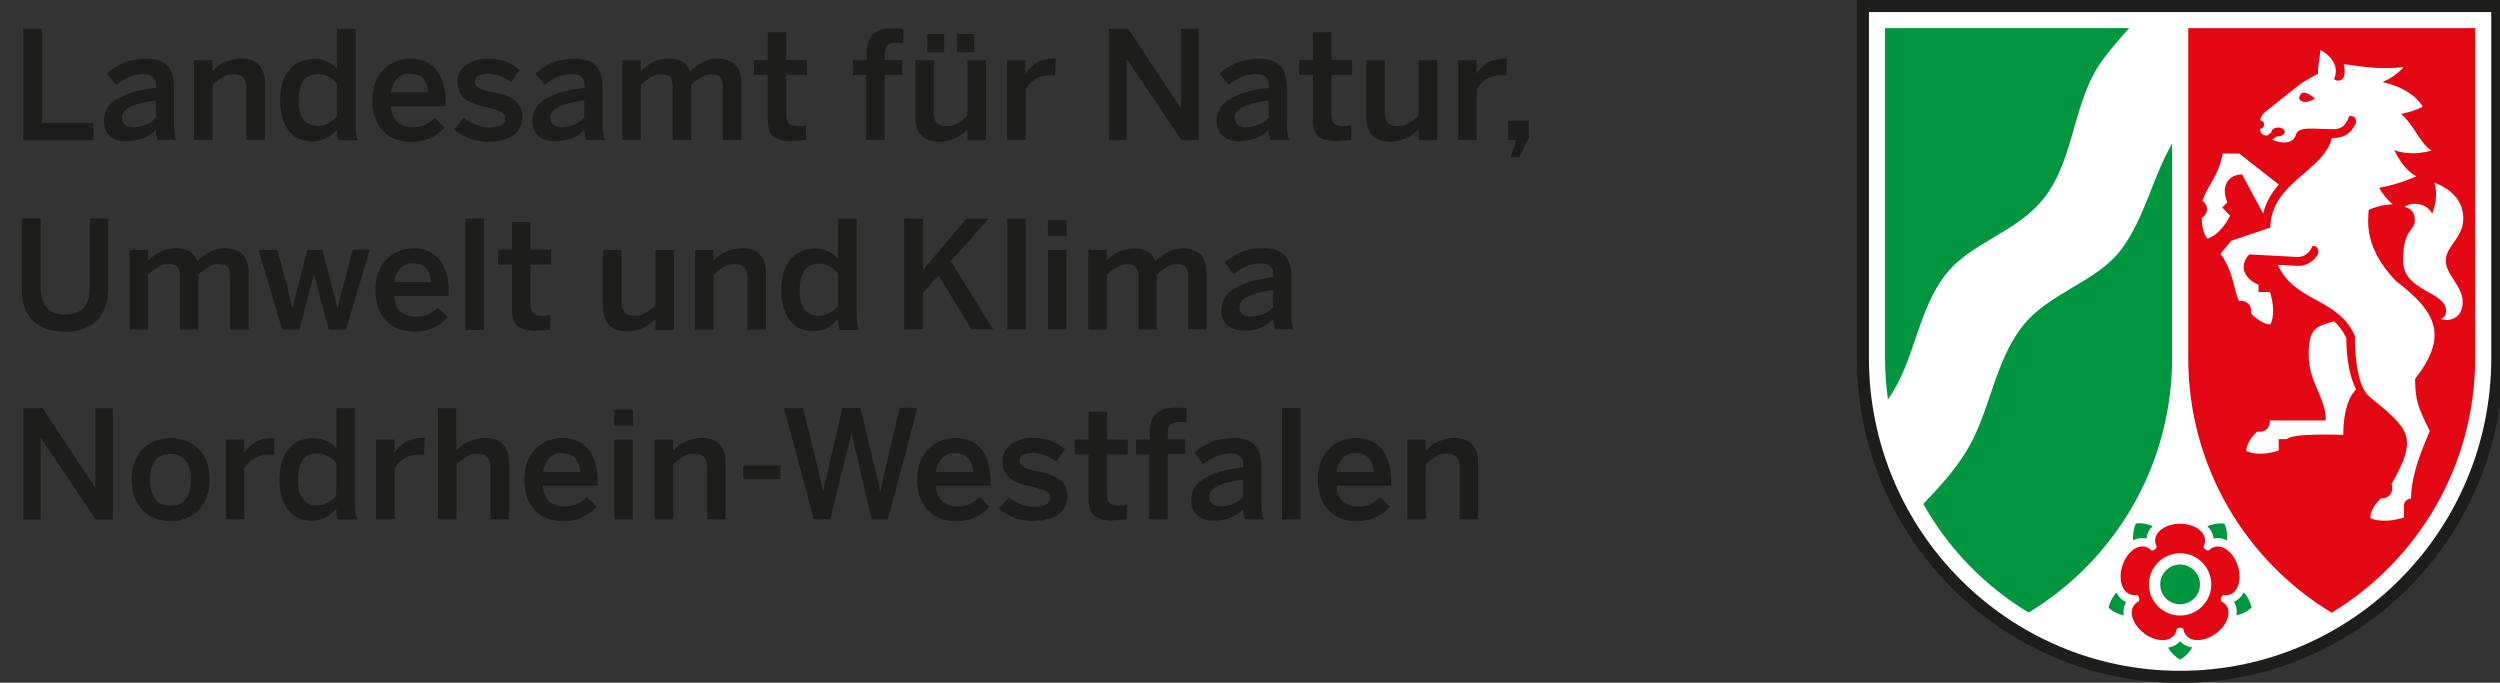 <?xml version="1.0" encoding="UTF-8"?>
<svg xmlns="http://www.w3.org/2000/svg" version="1.1" viewBox="0 0 1660.7 453.5">
  <rect x="0" y="0" width="1660.7" height="453.5" fill="#333333" stroke="none"/>
  <defs>
    <style>
      .cls-1, .cls-2 {
        fill: #1d1d1b;
      }

      .cls-3 {
        fill: #fff;
      }

      .cls-3, .cls-2, .cls-4 {
        fill-rule: evenodd;
      }

      .cls-5 {
        fill: #009640;
      }

      .cls-4 {
        fill: #e30613;
      }
    </style>
  </defs>
  <g>
    <g id="Ebene_1">
      <g>
        <path id="Weiß" class="cls-3" d="M1448.2,451.4c-117.3,0-212.5-95.7-212.5-213.7V2.1h425.1v235.6c0,118-95.2,213.7-212.5,213.7Z"/>
        <path id="Schwarz" class="cls-2" d="M1654.9,237.8c0,114.8-92.6,207.8-206.7,207.8s-206.7-93-206.7-207.8V8h413.4v229.8ZM1662.9,0v237.8c0,119.2-96.1,215.8-214.7,215.8s-214.7-96.6-214.7-215.8V0h429.4Z"/>
        <path id="Grün" class="cls-5" d="M1442.9,95.2v142.5c0,71.9-38.3,134.7-95.3,169.2-29.1-17.5-53.3-42.4-70-72.2,10.4-10.8,20.5-21.8,28.4-34.6,16.1-26.1,18.5-59.2,37.6-83.5,17.7-22.5,48.8-28.8,65.5-50.9,15.8-21.1,20.7-47.9,33.9-70.5ZM1252.2,18.7h162.2c-6,6.6-11.9,13.4-17.3,20.6-20.4,27.3-18.4,65.3-39.1,92-18,23.3-48.6,29.4-65.5,51-19.1,24.4-20.4,58-38.4,83-1.2-9-1.9-18.2-1.9-27.5V18.7ZM1448.2,401.4c-7.3,0-13.2-5.9-13.2-13.2s5.9-13.2,13.2-13.2,13.2,5.9,13.2,13.2-5.9,13.2-13.2,13.2ZM1490.5,393.5c2.6,2.8,4.4,6.4,5.2,10.1-2.8,2.6-6.3,4.4-10.1,5.1.5-3.1.1-6.2-1.6-9,2.9-1.2,5.1-3.5,6.5-6.3ZM1466.3,349.6c3.5-1.6,7.4-2.2,11.3-1.8,1.6,3.5,2.2,7.4,1.8,11.2-2.8-1.5-5.9-2.1-9-1.2-.2-3.2-1.7-5.9-4-8.1ZM1417.1,359c-.5-3.8.2-7.7,1.7-11.3,3.8-.4,7.7.2,11.2,1.8-2.3,2.2-3.8,5-4,8.2-3.1-.7-6.2-.2-9,1.3ZM1410.8,408.8c-3.8-.8-7.3-2.5-10.1-5.1.8-3.8,2.6-7.3,5.2-10.1,1.4,2.8,3.5,5.1,6.5,6.3-1.7,2.7-2.1,5.8-1.6,8.9ZM1456.2,430.1c-1.9,3.4-4.7,6.2-8,8.1-3.3-1.9-6.1-4.7-8-8,3.1-.5,6-1.8,8-4.3,2.1,2.4,4.9,3.7,8,4.2Z"/>
        <path id="Rot" class="cls-4" d="M1468.9,388.2c0,11.4-9.3,20.7-20.7,20.7s-20.7-9.3-20.7-20.7,9.3-20.7,20.7-20.7,20.7,9.3,20.7,20.7ZM1424.5,420.8c-8.7-6.3-11.9-17.3-3.6-21.5.6-1.5,0-3.2-1.3-4.1-9.2,1.5-13.1-9.3-9.7-19.5,3.3-10.2,12.7-16.7,19.3-10,1.6,0,3-1,3.5-2.5-4.3-8.3,4.8-15.3,15.5-15.3,10.7,0,19.8,7,15.5,15.3.4,1.5,1.9,2.6,3.5,2.5,6.6-6.6,16-.2,19.3,10.1,3.3,10.2-.5,21-9.7,19.5-1.3.9-1.9,2.6-1.3,4.1,8.4,4.2,5.1,15.2-3.6,21.5-8.7,6.3-20.1,6-21.6-3.2-1.2-1-3-1-4.3,0-1.4,9.3-12.9,9.5-21.6,3.2ZM1507.8,279.3h37.2c0-15.3-11.4-25.4-11.4-43.3s4.6-19.1,16.9-22.6c3.1,2.8,5.8,6.3,8.1,11.1.1,15.7,2.7,26.5,6.5,34.3,0,0-8.5,6.4-8.5,30.1,0,0-33.6-1.5-37.6,2.8h-5.3v7.6c-8.3,2.7-16,2.8-21.5.3,0-6.7,7.2-12.9,7.2-12.9.8,0,1.4.1,2,.1,3.5,0,6.4-2.9,6.4-6.4s0-.8,0-1.1ZM1466.6,158.7c-4-4-4-12.5-4-14,.6-.3,1.1-.7,1.6-1.2,2.5-2.5,2.5-6.6,0-9.1-.4-.4-.8-.7-1.2-1,3.6-10.7,10.7-16.2,13.5-31.4h11l26.3,20.6c-4.7,5.3-8.6,11.5-10.4,19.3l-14-26c-9,0-14.5,7.4-9.8,18.5l-3.4,3.4,5.2,5.5c-3.9,7.7-9.1,13.1-14.8,15.2ZM1574.6,343.9c0-6.6,6.5-12.3,7.1-12.9.3,0,.7,0,1,0,3.5,0,6.4-2.9,6.4-6.4s-.2-1.9-.6-2.7c17.6-31.4,13-36-14.4-58.3-7.5-6.1-9.8-24-9.8-40.4-10.9-25.4-40.2-22.4-51.2-47.3l12.8.7c6.6.4,11.2-3.6,13.4-6.9,2-3.1,0-7.2-3.3-6.1-1.5,4.1-5.5,7.4-10,7.1l-31.8-1.7c-6.3,6.3-5,15.4,6.1,20.2v4.8h7.6c2.7,8.6,2.8,16.3.3,21.5-6.1,0-12.9-7.2-12.9-7.2,0-.8.1-1.4.1-2,0-3.5-2.9-6.4-6.4-6.4s-1,0-1.5.2c-3.6-5.7-3-18-12.4-31.6l7.1-8.6,25.9-8.7c.7-30.3,35.6-37.3,40.9-59.5,7.5,0,12.1-2.2,15.7-9.3.9-1.8.5-6.1-4.2-5.2-2.6,7.3-6,8.6-10.9,8.6-12.6,0-22.7-2.1-24.4,3.5-2.8,9.4-15.9,3.5-15.9,3.5l3.2-2.3c.3,0,.5,0,.8,0,2.4,0,4.4-1.3,4.4-2.9s-2-2.9-4.4-2.9c-2.4,0-4.4,1.3-4.4,2.9s0,.2,0,.3l-3,2.2c-3.9,0-4.5-3-4.6-4.5,1.5,0,2.7-1.3,2.7-2.8s-1.1-2.8-2.6-2.8c0-1.2.7-3.5,3.5-5.8l22.3-17.7c3.2-2.6,9.7-6,12.6-7.5-.3-4.9,1.5-11.3,1.5-15.8,0,0,6.6,2.8,9.3,9.2,2,4.7.7,7.7-.1,10,1.2,1.9,6.3,1.9,6.9-3,.2-1.9.2-4.2-.5-6.8,8.7.9,20.9,3.9,39.7,2-3.8,4.4-8.7,7.6-13.9,9.9,9.4,2.2,20.9,6.8,26.7,16.4-4.5,2.3-9.5,3.8-14.4,4.8,9,7.8,12.5,19.6,20.2,24.3-10,2.8-18.2,2-24.7-.2,3.1,6.4,8,13.9,14.6,17.3-9.1,4.1-17.9,6.4-24.7,7.7,2.1,3.6,5.3,8,9.1,10.9-7,.3-12.7,2.2-16,3.7-.6,8.2-2.9,25.3,18,47.2,27.7,21,34.7,36.9,12.8,65.1,0,14.3,2.4,20,9.8,34.6-.6,1.4-3.7,8.3-6.7,16.7-3.3,9.2-5.8,19.3-5.8,28.2,0,0-4.7,0-4.7,5v7.6c-8.6,2.7-17.4,2.8-22.5.3ZM1527.2,65.5c3,5,10.6,0,10.6,0,0,0-9.3-8.8-10.6,0ZM1636.3,145.2c0,12.8-11.6,18.3-11.6,27.9s11.2,16.7,11.2,27.6-8.9,13.2-14.6,11.2c0,0,3.6-.9,3.6-5.3,0-13.4-28.6-12.6-28.6-33.6s7.8-19.7,7.8-26.2-2.5-7.9-6.7-9.4c5.9-4.2,15.7-1.6,18.2,4.7,2-5.3,3.9-13.2,1.5-20.8,13.4,5.2,19.2,13.9,19.2,23.7h0ZM1453.5,18.7h190.7v219.1c0,71.9-38.3,134.7-95.3,169.2-57.1-34.4-95.3-97.3-95.3-169.2V18.7Z"/>
      </g>
      <g>
        <g>
          <path class="cls-1" d="M15.5,19.1h12.5v62.6h34.1v11.4H15.5V19.1Z"/>
          <path class="cls-1" d="M83.9,93.9c-2.1,0-4.1-.3-6-.9-1.8-.6-3.4-1.5-4.7-2.6-1.3-1.1-2.4-2.5-3.1-4.2-.8-1.7-1.1-3.6-1.1-5.8s.6-5.5,1.9-7.9c1.3-2.4,3.3-4.5,6.1-6.3,2.8-1.8,6.4-3.4,10.7-4.8,4.4-1.3,9.6-2.3,15.9-3v-1.6c0-2.7-.7-4.6-2.1-5.8-1.4-1.2-3.6-1.8-6.6-1.8s-7.1.8-10,2.2c-3,1.5-5.6,3.1-7.9,5l-6-7.7c2.9-2.6,6.5-4.9,10.8-6.8,4.3-1.9,9.3-2.9,14.8-2.9s6.5.4,8.9,1.2c2.4.8,4.4,2.1,5.9,3.7,1.5,1.6,2.6,3.6,3.2,6,.7,2.4,1,5.1,1,8.2v21.9c0,3.2.1,5.8.3,7.9.2,2.1.6,3.8,1.2,5.1h-12.4c-.3-1.1-.6-2.2-.8-3.1-.2-.9-.4-2.2-.4-3.7-2.7,2.8-5.7,4.8-8.9,5.9-3.2,1.1-6.7,1.7-10.7,1.7ZM88.4,84.4c3.2,0,6-.5,8.5-1.6,2.5-1.1,4.7-2.6,6.6-4.4v-11.7c-7.4,1-13,2.4-16.8,4.2-3.8,1.8-5.7,4.2-5.7,7.1s.7,3.7,2,4.8c1.3,1.1,3.1,1.6,5.4,1.6Z"/>
          <path class="cls-1" d="M128.8,40h12.3v7.2c.9-.9,1.9-1.9,3.2-2.9,1.2-1,2.7-1.9,4.3-2.6,1.6-.8,3.4-1.5,5.4-2,2-.5,4.2-.8,6.6-.8,4.7,0,8.4,1.4,11.2,4.1,2.8,2.7,4.2,6.7,4.2,11.9v38.1h-12.3v-35c0-5.7-2.7-8.6-8-8.6s-5.3.6-7.6,1.9c-2.3,1.3-4.6,2.9-6.9,5v36.7h-12.3v-53.1Z"/>
          <path class="cls-1" d="M207.2,93.9c-3,0-5.8-.5-8.4-1.6-2.6-1.1-4.8-2.8-6.6-5-1.9-2.3-3.3-5.1-4.4-8.5-1.1-3.4-1.6-7.4-1.6-12s.5-8.6,1.6-12.1c1.1-3.5,2.6-6.4,4.6-8.6,2-2.3,4.4-4,7.1-5.2,2.8-1.2,5.9-1.8,9.3-1.8s5.6.6,8.3,1.7c2.7,1.1,5,2.8,6.9,5v-26.6h12.3v61c0,3.2.1,5.8.3,7.9.2,2.1.7,3.8,1.2,5.1h-12.7c-.3-.7-.6-1.8-.9-3.1-.2-1.4-.4-2.7-.4-4.1-1.9,2.3-4.2,4.2-6.9,5.7-2.7,1.5-6,2.3-10,2.3ZM211.2,83.8c2.5,0,5-.7,7.2-2.1,2.3-1.4,4.2-2.9,5.6-4.6v-21.3c-1.7-2.1-3.6-3.8-5.9-4.9-2.2-1.1-4.4-1.7-6.6-1.7-4.7,0-8,1.5-10,4.4-2,3-3.1,7.4-3.1,13.4s1.1,9.9,3.4,12.6c2.2,2.8,5.4,4.2,9.4,4.2Z"/>
          <path class="cls-1" d="M272.8,94.2c-3.3,0-6.5-.5-9.6-1.6-3.1-1-5.8-2.7-8.1-4.9-2.4-2.2-4.3-5.1-5.7-8.6-1.4-3.5-2.1-7.7-2.1-12.5s.8-9.4,2.4-12.9c1.6-3.5,3.6-6.4,6.1-8.5,2.5-2.2,5.2-3.8,8.2-4.8,3-1,5.9-1.5,8.6-1.5s5.9.5,8.7,1.5c2.8,1,5.3,2.6,7.5,4.8,2.2,2.2,3.9,5.2,5.2,8.9,1.3,3.7,2,8.2,2,13.6v2.9h-36.3c.3,4.8,1.7,8.3,4.3,10.5,2.6,2.2,5.9,3.3,9.9,3.3s6.3-.5,8.6-1.6c2.2-1.1,4.3-2.6,6.3-4.5l6.5,6.4c-2.8,3.1-6,5.4-9.6,7.1-3.6,1.7-7.9,2.5-12.6,2.5ZM284.5,61.4c-.7-8.3-4.8-12.4-12.1-12.4s-2.9.2-4.3.6c-1.4.4-2.7,1.2-3.8,2.2-1.2,1-2.1,2.3-2.9,3.8-.8,1.6-1.3,3.5-1.6,5.8h24.8Z"/>
          <path class="cls-1" d="M325,94.2c-4.9,0-9.5-.8-13.6-2.4-4.1-1.6-7.4-3.6-9.8-6l6.7-7.5c2,1.7,4.4,3.2,7.3,4.4,2.9,1.2,6,1.9,9.4,1.9s5.9-.5,7.8-1.4c1.9-.9,2.8-2.5,2.8-4.7s-.3-2-.9-2.7c-.6-.7-1.5-1.4-2.6-1.9-1.1-.5-2.3-1-3.7-1.3-1.4-.4-2.9-.8-4.5-1.2-2.3-.5-4.6-1.1-7-1.8-2.4-.7-4.5-1.6-6.4-2.8-1.9-1.2-3.5-2.8-4.7-4.7-1.2-1.9-1.9-4.4-1.9-7.5s.5-4.5,1.4-6.4c1-1.9,2.3-3.5,4.1-4.9,1.7-1.4,3.8-2.4,6.2-3.2,2.4-.8,5.1-1.1,8-1.1,5.1,0,9.3.7,12.7,2,3.4,1.3,6.4,3.2,9.1,5.6l-5.9,8c-1-.8-2.1-1.5-3.4-2.2-1.2-.7-2.5-1.3-3.9-1.9-1.3-.5-2.7-.9-4-1.2-1.3-.3-2.6-.4-3.8-.4-3.4,0-5.7.5-7.1,1.5-1.3,1-1.9,2.3-1.9,3.8s.3,2,.9,2.7c.6.7,1.5,1.4,2.5,1.9,1,.5,2.2,1,3.6,1.3,1.4.4,2.9.7,4.5,1,2.3.5,4.6,1,7,1.7,2.4.7,4.6,1.6,6.5,2.7,1.9,1.2,3.5,2.7,4.8,4.6,1.3,1.9,1.9,4.5,1.9,7.6s-.6,5.2-1.7,7.3c-1.2,2.1-2.8,3.8-4.8,5.1-2,1.3-4.4,2.3-7.1,3-2.7.7-5.6,1-8.6,1Z"/>
          <path class="cls-1" d="M368.5,93.9c-2.1,0-4.1-.3-6-.9-1.8-.6-3.4-1.5-4.7-2.6-1.3-1.1-2.4-2.5-3.1-4.2-.8-1.7-1.1-3.6-1.1-5.8s.6-5.5,1.9-7.9c1.3-2.4,3.3-4.5,6.1-6.3,2.8-1.8,6.4-3.4,10.8-4.8,4.4-1.3,9.6-2.3,15.9-3v-1.6c0-2.7-.7-4.6-2.1-5.8-1.4-1.2-3.6-1.8-6.6-1.8s-7.1.8-10,2.2c-3,1.5-5.6,3.1-7.9,5l-6-7.7c2.9-2.6,6.5-4.9,10.8-6.8,4.3-1.9,9.3-2.9,14.8-2.9s6.5.4,8.9,1.2c2.4.8,4.4,2.1,5.9,3.7,1.5,1.6,2.6,3.6,3.2,6,.7,2.4,1,5.1,1,8.2v21.9c0,3.2.1,5.8.3,7.9.2,2.1.6,3.8,1.2,5.1h-12.4c-.3-1.1-.6-2.2-.8-3.1-.2-.9-.4-2.2-.4-3.7-2.7,2.8-5.7,4.8-8.9,5.9-3.2,1.1-6.8,1.7-10.8,1.7ZM373,84.4c3.2,0,6-.5,8.5-1.6,2.5-1.1,4.7-2.6,6.6-4.4v-11.7c-7.4,1-13,2.4-16.8,4.2-3.8,1.8-5.7,4.2-5.7,7.1s.7,3.7,2,4.8c1.3,1.1,3.1,1.6,5.4,1.6Z"/>
          <path class="cls-1" d="M413.4,40h12.3v7.3c2.1-2.3,4.6-4.2,7.6-5.9,3-1.6,6.5-2.5,10.6-2.5s4.1.2,5.7.6c1.6.4,3,1,4.1,1.8,1.1.7,2.1,1.6,2.8,2.7.7,1.1,1.4,2.3,1.9,3.6,2.1-2.3,4.7-4.4,7.9-6.1,3.1-1.7,6.7-2.6,10.7-2.6s9.3,1.5,11.8,4.4c2.5,2.9,3.7,6.8,3.7,11.6v38.1h-12.3v-35c0-3-.5-5.2-1.6-6.5-1-1.4-3-2.1-5.9-2.1s-4.9.6-7,1.9c-2.1,1.3-4.3,2.9-6.6,5v36.7h-12.3v-35c0-3-.5-5.2-1.5-6.5-1-1.4-3-2.1-6-2.1s-4.8.6-6.9,1.9c-2.1,1.3-4.4,2.9-6.7,5v36.7h-12.3v-53.1Z"/>
          <path class="cls-1" d="M526.4,93.8c-3.4,0-6.2-.3-8.3-1-2.1-.6-3.8-1.5-5-2.8-1.2-1.2-2-2.7-2.5-4.5-.4-1.8-.6-4-.6-6.4v-29.4h-9.2v-9.8h9.2v-18.5h12.3v18.5h13.7v9.8h-13.7v26.2c0,2.9.5,4.9,1.6,6.1,1.1,1.2,3.1,1.8,6.2,1.8s1.9,0,2.9-.2c1-.1,1.8-.3,2.4-.4v9.7c-.3,0-.8.1-1.5.2-.7.1-1.4.2-2.3.2-.9,0-1.7.1-2.7.1-.9,0-1.7,0-2.5,0Z"/>
          <path class="cls-1" d="M575.8,49.8h-9.2v-9.8h9.2v-5.4c0-2.2.3-4.3.8-6.2.5-1.9,1.5-3.6,2.7-5,1.3-1.4,3.1-2.5,5.2-3.4,2.2-.8,5-1.2,8.4-1.2s1.3,0,2,0c.7,0,1.4,0,2.1.1.7,0,1.4.1,1.9.2.6,0,1,.1,1.2.1v9.5c-.4-.1-1-.2-1.9-.3-.8,0-1.6-.1-2.4-.1-1.1,0-2.1.1-3.1.3-1,.2-1.9.5-2.6,1-.7.5-1.3,1.2-1.7,2.1-.4.9-.7,2-.7,3.5v4.7h11.6v9.8h-11.6v43.3h-12.3v-43.3Z"/>
          <path class="cls-1" d="M623.3,94.1c-4.7,0-8.4-1.4-11.1-4-2.8-2.7-4.2-6.7-4.2-12v-38.1h12.3v35.2c0,5.7,2.6,8.6,7.9,8.6s5.3-.6,7.6-1.9c2.3-1.3,4.6-2.9,6.9-5v-36.9h12.3v53.1h-12.3v-7.2c-.9.9-1.9,1.8-3.1,2.8-1.2,1-2.6,1.9-4.2,2.7-1.6.8-3.4,1.5-5.4,2-2,.5-4.2.8-6.6.8ZM616,22.6h11.2v12.1h-11.2v-12.1ZM635.8,22.6h11.3v12.1h-11.3v-12.1Z"/>
          <path class="cls-1" d="M668.9,40h12.3v8.7h.2c1.7-2.7,4-5,7-6.9,3-1.9,7-2.9,12.1-2.9h.8l-.4,11.3c-.3,0-.9-.1-1.6-.2-.8,0-1.3,0-1.6,0-4,0-7.3.9-9.9,2.5-2.6,1.7-4.8,4-6.5,6.9v33.6h-12.3v-53.1Z"/>
          <path class="cls-1" d="M736.7,19.1h12.7l35,52.8h.2V19.1h11.6v74h-11.4l-36.3-53.9h-.2v53.9h-11.6V19.1Z"/>
          <path class="cls-1" d="M823.1,93.9c-2.1,0-4.1-.3-6-.9-1.8-.6-3.4-1.5-4.7-2.6-1.3-1.1-2.4-2.5-3.1-4.2-.8-1.7-1.1-3.6-1.1-5.8s.6-5.5,1.9-7.9c1.3-2.4,3.3-4.5,6.1-6.3,2.8-1.8,6.4-3.4,10.7-4.8,4.4-1.3,9.6-2.3,15.9-3v-1.6c0-2.7-.7-4.6-2.1-5.8-1.4-1.2-3.6-1.8-6.6-1.8s-7.1.8-10,2.2c-3,1.5-5.6,3.1-7.9,5l-6-7.7c2.9-2.6,6.5-4.9,10.8-6.8,4.3-1.9,9.3-2.9,14.8-2.9s6.5.4,8.9,1.2c2.4.8,4.4,2.1,5.9,3.7,1.5,1.6,2.6,3.6,3.2,6,.7,2.4,1,5.1,1,8.2v21.9c0,3.2.1,5.8.3,7.9.2,2.1.6,3.8,1.2,5.1h-12.4c-.3-1.1-.6-2.2-.8-3.1-.2-.9-.4-2.2-.4-3.7-2.7,2.8-5.7,4.8-8.9,5.9-3.2,1.1-6.7,1.7-10.7,1.7ZM827.6,84.4c3.2,0,6-.5,8.5-1.6,2.5-1.1,4.7-2.6,6.6-4.4v-11.7c-7.4,1-13,2.4-16.8,4.2-3.8,1.8-5.7,4.2-5.7,7.1s.7,3.7,2,4.8c1.3,1.1,3.1,1.6,5.4,1.6Z"/>
          <path class="cls-1" d="M888.6,93.8c-3.4,0-6.2-.3-8.3-1-2.1-.6-3.8-1.5-5-2.8-1.2-1.2-2-2.7-2.5-4.5-.4-1.8-.6-4-.6-6.4v-29.4h-9.2v-9.8h9.2v-18.5h12.3v18.5h13.7v9.8h-13.7v26.2c0,2.9.5,4.9,1.6,6.1,1.1,1.2,3.1,1.8,6.2,1.8s1.9,0,2.9-.2c1-.1,1.8-.3,2.4-.4v9.7c-.3,0-.8.1-1.5.2-.7.1-1.4.2-2.3.2-.9,0-1.8.1-2.7.1-.9,0-1.7,0-2.5,0Z"/>
          <path class="cls-1" d="M923,94.1c-4.7,0-8.4-1.4-11.2-4-2.8-2.7-4.2-6.7-4.2-12v-38.1h12.3v35.2c0,5.7,2.7,8.6,8,8.6s5.3-.6,7.6-1.9c2.3-1.3,4.6-2.9,6.9-5v-36.9h12.3v53.1h-12.3v-7.2c-.9.9-1.9,1.8-3.2,2.8-1.2,1-2.7,1.9-4.3,2.7-1.6.8-3.4,1.5-5.4,2-2,.5-4.2.8-6.6.8Z"/>
          <path class="cls-1" d="M968.6,40h12.3v8.7h.2c1.7-2.7,4-5,7-6.9,3-1.9,7-2.9,12.1-2.9h.8l-.4,11.3c-.3,0-.9-.1-1.6-.2-.8,0-1.3,0-1.6,0-4,0-7.3.9-9.9,2.5-2.6,1.7-4.8,4-6.5,6.9v33.6h-12.3v-53.1Z"/>
          <path class="cls-1" d="M1007.1,93.1h-5.3v-13h13.8v11.3l-6.3,12.9h-5.7l3.5-11.2Z"/>
          <path class="cls-1" d="M43.2,220.3c-5.1,0-9.4-.7-13.1-2.1-3.6-1.4-6.6-3.3-8.9-5.8-2.3-2.5-4-5.4-5.1-8.9-1.1-3.5-1.6-7.3-1.6-11.5v-47h12.5v45.9c0,5.7,1.3,10.1,3.9,13.2,2.6,3.2,6.7,4.8,12.5,4.8s9.8-1.5,12.3-4.6c2.6-3.1,3.9-7.5,3.9-13.2v-46h12.3v46.9c0,4.2-.6,8-1.8,11.5-1.2,3.5-3,6.5-5.4,9-2.4,2.5-5.3,4.4-8.9,5.8-3.6,1.4-7.7,2.1-12.5,2.1Z"/>
          <path class="cls-1" d="M86.1,166h12.3v7.3c2.1-2.3,4.6-4.2,7.6-5.9,3-1.6,6.5-2.5,10.6-2.5s4.1.2,5.7.6c1.6.4,3,1,4.1,1.8,1.1.7,2.1,1.6,2.8,2.7.7,1.1,1.4,2.3,1.9,3.6,2.1-2.3,4.7-4.4,7.9-6.1,3.1-1.7,6.7-2.6,10.7-2.6s9.3,1.5,11.8,4.4c2.5,2.9,3.7,6.8,3.7,11.6v38.1h-12.3v-35c0-3-.5-5.2-1.6-6.5-1-1.4-3-2.1-5.9-2.1s-4.9.6-7,1.9c-2.1,1.3-4.3,2.9-6.6,5v36.7h-12.3v-35c0-3-.5-5.2-1.5-6.5-1-1.4-3-2.1-6-2.1s-4.8.6-6.9,1.9c-2.1,1.3-4.4,2.9-6.7,5v36.7h-12.3v-53.1Z"/>
          <path class="cls-1" d="M171.8,166h12.5l5.8,22c.4,1.5.8,2.9,1.1,4.2.3,1.3.6,2.6.9,3.9.3,1.3.6,2.7,1,4.1.3,1.4.7,3,1,4.7h.2c.4-1.8.8-3.4,1.1-4.8.3-1.4.7-2.8,1-4.1.3-1.3.6-2.6,1-3.9.4-1.3.8-2.7,1.1-4.2l5.6-21.8h10l5.9,22.2c.4,1.5.8,2.9,1.1,4.1.4,1.3.7,2.6,1,3.9.3,1.3.6,2.6.9,4,.3,1.4.6,2.9,1,4.6h.2c.4-1.7.8-3.3,1.1-4.7.3-1.4.7-2.7,1-4,.3-1.3.6-2.5,1-3.8.4-1.2.8-2.6,1.1-4.1l6-22.4h11.2l-15.8,53.1h-11.5l-9.6-36.9h-.2l-9.6,36.9h-11.4l-15.8-53.1Z"/>
          <path class="cls-1" d="M274.9,220.2c-3.3,0-6.5-.5-9.6-1.6-3.1-1-5.8-2.7-8.1-4.9-2.4-2.2-4.3-5.1-5.7-8.6-1.4-3.5-2.1-7.7-2.1-12.5s.8-9.4,2.4-12.9c1.6-3.5,3.6-6.4,6.1-8.5,2.5-2.2,5.2-3.8,8.2-4.8,3-1,5.9-1.5,8.6-1.5s5.9.5,8.7,1.5c2.8,1,5.3,2.6,7.5,4.8,2.2,2.2,3.9,5.2,5.2,8.9,1.3,3.7,2,8.2,2,13.6v2.9h-36.3c.3,4.8,1.7,8.3,4.3,10.5,2.6,2.2,5.9,3.3,9.9,3.3s6.3-.5,8.6-1.6c2.2-1.1,4.3-2.6,6.3-4.5l6.5,6.4c-2.8,3.1-6,5.4-9.6,7.1-3.6,1.7-7.9,2.5-12.6,2.5ZM286.6,187.4c-.7-8.3-4.8-12.4-12.1-12.4s-2.9.2-4.3.6c-1.4.4-2.7,1.2-3.8,2.2-1.2,1-2.1,2.3-2.9,3.8-.8,1.6-1.3,3.5-1.6,5.8h24.8Z"/>
          <path class="cls-1" d="M309.2,145.1h12.3v74h-12.3v-74Z"/>
          <path class="cls-1" d="M356.5,219.8c-3.4,0-6.2-.3-8.3-1-2.1-.6-3.8-1.5-5-2.8-1.2-1.2-2-2.7-2.5-4.5-.4-1.8-.6-4-.6-6.4v-29.4h-9.2v-9.8h9.2v-18.5h12.3v18.5h13.7v9.8h-13.7v26.2c0,2.9.5,4.9,1.6,6.1,1.1,1.2,3.1,1.8,6.2,1.8s1.9,0,2.9-.2c1-.1,1.8-.3,2.4-.4v9.7c-.3,0-.8.1-1.5.2-.7.1-1.4.2-2.3.2-.9,0-1.7.1-2.7.1-.9,0-1.7,0-2.5,0Z"/>
          <path class="cls-1" d="M416,220.1c-4.7,0-8.4-1.4-11.2-4-2.8-2.7-4.2-6.7-4.2-12v-38.1h12.3v35.2c0,5.7,2.7,8.6,8,8.6s5.3-.6,7.6-1.9c2.3-1.3,4.6-2.9,6.9-5v-36.9h12.3v53.1h-12.3v-7.2c-.9.9-1.9,1.8-3.2,2.8-1.2,1-2.7,1.9-4.3,2.7-1.6.8-3.4,1.5-5.4,2-2,.5-4.2.8-6.6.8Z"/>
          <path class="cls-1" d="M461.6,166h12.3v7.2c.9-.9,1.9-1.9,3.2-2.9,1.2-1,2.7-1.9,4.3-2.6,1.6-.8,3.4-1.5,5.4-2,2-.5,4.2-.8,6.6-.8,4.7,0,8.4,1.4,11.2,4.1,2.8,2.7,4.2,6.7,4.2,11.9v38.1h-12.3v-35c0-5.7-2.7-8.6-8-8.6s-5.3.6-7.6,1.9c-2.3,1.3-4.6,2.9-6.9,5v36.7h-12.3v-53.1Z"/>
          <path class="cls-1" d="M540,219.9c-3,0-5.8-.5-8.4-1.6-2.6-1.1-4.8-2.8-6.6-5-1.9-2.3-3.3-5.1-4.4-8.5-1.1-3.4-1.6-7.4-1.6-12s.5-8.6,1.6-12.1c1.1-3.5,2.6-6.4,4.6-8.6,2-2.3,4.4-4,7.1-5.2,2.8-1.2,5.9-1.8,9.3-1.8s5.6.6,8.3,1.7c2.7,1.1,5,2.8,6.9,5v-26.6h12.3v61c0,3.2.1,5.8.3,7.9.2,2.1.7,3.8,1.2,5.1h-12.7c-.3-.7-.6-1.8-.9-3.1-.2-1.4-.4-2.7-.4-4.1-1.9,2.3-4.2,4.2-6.9,5.7-2.7,1.5-6,2.3-10,2.3ZM544,209.8c2.5,0,5-.7,7.2-2.1,2.3-1.4,4.2-2.9,5.6-4.6v-21.3c-1.7-2.1-3.6-3.8-5.9-4.9-2.2-1.1-4.4-1.7-6.6-1.7-4.7,0-8,1.5-10,4.4-2,3-3.1,7.4-3.1,13.4s1.1,9.9,3.4,12.6c2.2,2.8,5.4,4.2,9.4,4.2Z"/>
          <path class="cls-1" d="M15.5,271.1h12.7l35,52.8h.2v-52.8h11.6v74h-11.4l-36.3-53.9h-.2v53.9h-11.6v-74Z"/>
          <path class="cls-1" d="M113.2,346.2c-3.2,0-6.3-.5-9.4-1.6-3.1-1.1-5.9-2.7-8.3-5-2.4-2.2-4.4-5.1-5.9-8.5-1.5-3.5-2.2-7.6-2.2-12.5s.7-9.1,2.2-12.6c1.5-3.5,3.4-6.3,5.9-8.5,2.4-2.2,5.2-3.9,8.3-4.9,3.1-1,6.3-1.6,9.5-1.6s6.4.5,9.5,1.6c3.1,1,5.9,2.7,8.3,4.9,2.4,2.2,4.4,5.1,5.9,8.5,1.5,3.5,2.2,7.7,2.2,12.6s-.8,9-2.2,12.5c-1.5,3.5-3.5,6.3-5.9,8.5-2.4,2.2-5.2,3.9-8.3,5-3.1,1.1-6.2,1.6-9.5,1.6ZM113.2,335.9c4.5,0,7.9-1.5,10.2-4.5,2.3-3,3.4-7.3,3.4-12.8s-.3-4.8-.8-6.9c-.5-2.1-1.4-3.9-2.5-5.4s-2.5-2.7-4.2-3.5c-1.7-.9-3.7-1.3-6.1-1.3-4.5,0-7.9,1.5-10.2,4.5-2.3,3-3.4,7.2-3.4,12.6s1.1,9.2,3.3,12.5c2.2,3.2,5.6,4.8,10.3,4.8Z"/>
          <path class="cls-1" d="M149.9,292h12.3v8.7h.2c1.7-2.7,4-5,7-6.9,3-1.9,7-2.9,12.1-2.9h.8l-.4,11.3c-.3,0-.9-.1-1.6-.2-.8,0-1.3,0-1.6,0-4,0-7.3.9-9.9,2.5-2.6,1.7-4.8,4-6.5,6.8v33.6h-12.3v-53.1Z"/>
          <path class="cls-1" d="M206.7,345.9c-3,0-5.8-.5-8.4-1.7-2.6-1.1-4.8-2.8-6.6-5-1.9-2.3-3.3-5.1-4.4-8.5-1.1-3.4-1.6-7.4-1.6-12s.5-8.6,1.6-12.1c1.1-3.5,2.6-6.4,4.6-8.6,2-2.3,4.4-4,7.1-5.2,2.8-1.2,5.9-1.8,9.3-1.8s5.6.6,8.3,1.7c2.7,1.1,5,2.8,6.9,5v-26.6h12.3v61c0,3.2.1,5.8.3,7.9.2,2.1.7,3.8,1.2,5.1h-12.7c-.3-.7-.6-1.8-.9-3.1-.2-1.4-.4-2.7-.4-4.1-1.9,2.3-4.2,4.2-6.9,5.7-2.7,1.5-6,2.3-10,2.3ZM210.7,335.8c2.5,0,5-.7,7.2-2.1,2.3-1.4,4.2-2.9,5.6-4.6v-21.3c-1.7-2.1-3.6-3.8-5.9-4.9-2.2-1.1-4.4-1.7-6.6-1.7-4.7,0-8,1.5-10,4.4-2,3-3.1,7.4-3.1,13.3s1.1,9.9,3.4,12.7c2.2,2.8,5.4,4.2,9.4,4.2Z"/>
          <path class="cls-1" d="M249.7,292h12.3v8.7h.2c1.7-2.7,4-5,7-6.9,3-1.9,7-2.9,12.1-2.9h.8l-.4,11.3c-.3,0-.9-.1-1.6-.2-.8,0-1.3,0-1.6,0-4,0-7.3.9-9.9,2.5-2.6,1.7-4.8,4-6.5,6.8v33.6h-12.3v-53.1Z"/>
          <path class="cls-1" d="M290.9,271.1h12.3v28.1c.9-.9,1.9-1.9,3.2-2.9,1.2-1,2.7-1.9,4.3-2.6,1.6-.8,3.4-1.5,5.4-2,2-.5,4.2-.8,6.6-.8,4.7,0,8.4,1.4,11.2,4.1,2.8,2.7,4.2,6.7,4.2,11.9v38.1h-12.3v-35c0-5.7-2.7-8.6-8-8.6s-5.3.6-7.6,1.9c-2.3,1.3-4.6,2.9-6.9,5v36.7h-12.3v-74Z"/>
          <path class="cls-1" d="M373.8,346.2c-3.3,0-6.5-.5-9.6-1.6-3.1-1-5.8-2.7-8.1-4.9-2.4-2.2-4.3-5.1-5.7-8.6-1.4-3.5-2.1-7.7-2.1-12.5s.8-9.4,2.4-12.9c1.6-3.5,3.6-6.3,6.1-8.5,2.5-2.2,5.2-3.8,8.2-4.8s5.9-1.5,8.6-1.5,5.9.5,8.7,1.5c2.8,1,5.3,2.6,7.5,4.8,2.2,2.2,3.9,5.2,5.2,8.9,1.3,3.7,2,8.2,2,13.6v2.9h-36.3c.3,4.8,1.7,8.3,4.3,10.5,2.6,2.2,5.9,3.3,9.9,3.3s6.3-.5,8.6-1.7c2.2-1.1,4.3-2.6,6.3-4.5l6.5,6.4c-2.8,3.1-6,5.4-9.6,7.1-3.6,1.7-7.9,2.5-12.6,2.5ZM385.5,313.4c-.7-8.3-4.8-12.4-12.1-12.4s-2.9.2-4.3.7c-1.4.4-2.7,1.2-3.8,2.2-1.2,1-2.1,2.3-2.9,3.8-.8,1.6-1.3,3.5-1.6,5.8h24.8Z"/>
          <path class="cls-1" d="M408,272.1h12.5v10.7h-12.5v-10.7ZM408.1,292h12.3v53.1h-12.3v-53.1Z"/>
          <path class="cls-1" d="M434.8,292h12.3v7.2c.9-.9,1.9-1.9,3.2-2.9,1.2-1,2.7-1.9,4.3-2.6,1.6-.8,3.4-1.5,5.4-2,2-.5,4.2-.8,6.6-.8,4.7,0,8.4,1.4,11.2,4.1,2.8,2.7,4.2,6.7,4.2,11.9v38.1h-12.3v-35c0-5.7-2.7-8.6-8-8.6s-5.3.6-7.6,1.9c-2.3,1.3-4.6,2.9-6.9,5v36.7h-12.3v-53.1Z"/>
          <path class="cls-1" d="M493.7,309.3h24.7v8.8h-24.7v-8.8Z"/>
          <path class="cls-1" d="M520.8,271.1h12.6l9.4,38.3c.7,3,1.4,5.9,2.1,8.7.7,2.8,1.3,5.6,1.8,8.5h.2c.5-2.9,1.1-5.7,1.8-8.5.6-2.8,1.3-5.7,2-8.7l8.9-38.4h12l9.2,38.6c.4,1.6.8,3.1,1.1,4.4.4,1.4.7,2.7,1,4.1.3,1.3.6,2.7.9,4,.3,1.4.6,2.8.8,4.4h.2c.3-1.6.5-3.1.8-4.4.3-1.3.6-2.7.9-4,.3-1.3.6-2.6,1-3.9.3-1.3.7-2.8,1-4.4l9.2-38.9h11.7l-19.5,74h-10.9l-13.3-56.7h-.2l-14,56.7h-11l-19.7-74Z"/>
          <path class="cls-1" d="M634.8,346.2c-3.3,0-6.5-.5-9.6-1.6-3.1-1-5.8-2.7-8.1-4.9-2.4-2.2-4.3-5.1-5.7-8.6-1.4-3.5-2.1-7.7-2.1-12.5s.8-9.4,2.4-12.9c1.6-3.5,3.6-6.3,6.1-8.5,2.5-2.2,5.2-3.8,8.2-4.8,3-1,5.9-1.5,8.6-1.5s5.9.5,8.7,1.5c2.8,1,5.3,2.6,7.5,4.8,2.2,2.2,3.9,5.2,5.2,8.9,1.3,3.7,2,8.2,2,13.6v2.9h-36.3c.3,4.8,1.7,8.3,4.3,10.5,2.6,2.2,5.9,3.3,9.9,3.3s6.3-.5,8.6-1.7c2.2-1.1,4.3-2.6,6.3-4.5l6.5,6.4c-2.8,3.1-6,5.4-9.6,7.1-3.6,1.7-7.9,2.5-12.6,2.5ZM646.5,313.4c-.7-8.3-4.8-12.4-12.1-12.4s-2.9.2-4.3.7c-1.4.4-2.7,1.2-3.8,2.2-1.2,1-2.1,2.3-2.9,3.8-.8,1.6-1.3,3.5-1.6,5.8h24.8Z"/>
          <path class="cls-1" d="M687,346.2c-4.9,0-9.5-.8-13.6-2.4-4.1-1.6-7.4-3.6-9.8-6l6.7-7.5c2,1.7,4.4,3.2,7.3,4.4,2.9,1.2,6,1.9,9.4,1.9s5.9-.5,7.8-1.4c1.9-.9,2.8-2.5,2.8-4.7s-.3-2-.9-2.7c-.6-.7-1.5-1.4-2.6-1.9-1.1-.5-2.3-1-3.7-1.3-1.4-.4-2.9-.8-4.5-1.2-2.3-.5-4.6-1.1-7-1.8-2.4-.7-4.5-1.6-6.4-2.8-1.9-1.2-3.5-2.8-4.7-4.7-1.2-1.9-1.9-4.4-1.9-7.5s.5-4.5,1.4-6.4c1-1.9,2.3-3.5,4.1-4.9,1.7-1.4,3.8-2.4,6.2-3.2,2.4-.8,5.1-1.2,8-1.2,5.1,0,9.3.7,12.7,2,3.4,1.3,6.4,3.2,9.1,5.6l-5.9,8c-1-.8-2.1-1.5-3.4-2.2-1.2-.7-2.5-1.3-3.9-1.9-1.3-.5-2.7-.9-4-1.2-1.3-.3-2.6-.4-3.8-.4-3.4,0-5.7.5-7.1,1.5-1.3,1-1.9,2.3-1.9,3.8s.3,2,.9,2.7c.6.7,1.5,1.4,2.5,1.9,1,.5,2.2,1,3.6,1.3,1.4.4,2.9.7,4.5,1,2.3.5,4.6,1,7,1.7,2.4.7,4.6,1.6,6.5,2.7,1.9,1.2,3.5,2.7,4.8,4.6,1.3,1.9,1.9,4.5,1.9,7.6s-.6,5.2-1.7,7.3c-1.2,2.1-2.8,3.8-4.8,5.1-2,1.3-4.4,2.3-7.1,3-2.7.7-5.6,1-8.6,1Z"/>
          <path class="cls-1" d="M739.5,345.8c-3.4,0-6.2-.3-8.3-1-2.1-.6-3.8-1.5-5-2.8-1.2-1.2-2-2.7-2.5-4.5-.4-1.8-.6-4-.6-6.3v-29.4h-9.2v-9.8h9.2v-18.5h12.3v18.5h13.7v9.8h-13.7v26.2c0,2.9.5,4.9,1.6,6.1,1.1,1.2,3.1,1.8,6.2,1.8s1.9,0,2.9-.2c1-.1,1.8-.3,2.4-.4v9.7c-.3,0-.8.1-1.5.2-.7.1-1.4.2-2.3.2-.9,0-1.7.1-2.7.1-.9,0-1.7,0-2.5,0Z"/>
          <path class="cls-1" d="M763.8,301.8h-9.2v-9.8h9.2v-5.4c0-2.2.3-4.3.8-6.2.5-1.9,1.5-3.6,2.7-5,1.3-1.4,3.1-2.5,5.2-3.4,2.2-.8,5-1.2,8.4-1.2s1.3,0,2,0c.7,0,1.4,0,2.1.1.7,0,1.4.1,1.9.2.6,0,1,0,1.2,0v9.5c-.4-.1-1-.2-1.9-.3-.8,0-1.6,0-2.4,0-1.1,0-2.1,0-3.1.3-1,.2-1.9.5-2.6,1-.7.5-1.3,1.2-1.7,2.1-.4.9-.7,2-.7,3.5v4.7h11.6v9.8h-11.6v43.3h-12.3v-43.3Z"/>
          <path class="cls-1" d="M806.2,345.9c-2.1,0-4.1-.3-6-.9-1.8-.6-3.4-1.5-4.7-2.6-1.3-1.1-2.4-2.5-3.1-4.2-.8-1.7-1.1-3.7-1.1-5.8s.6-5.5,1.9-7.9c1.3-2.4,3.3-4.5,6.1-6.3,2.8-1.8,6.4-3.4,10.7-4.8,4.4-1.3,9.6-2.3,15.9-3v-1.6c0-2.7-.7-4.6-2.1-5.8-1.4-1.2-3.6-1.8-6.6-1.8s-7.1.8-10,2.2c-3,1.5-5.6,3.1-7.9,5l-6-7.7c2.9-2.6,6.5-4.9,10.8-6.8,4.3-1.9,9.3-2.9,14.8-2.9s6.5.4,8.9,1.2c2.4.8,4.4,2.1,5.9,3.7,1.5,1.6,2.6,3.6,3.2,6,.7,2.4,1,5.1,1,8.2v21.9c0,3.2.1,5.8.3,7.9.2,2.1.6,3.8,1.2,5.1h-12.4c-.3-1.1-.6-2.2-.8-3.1-.2-.9-.4-2.2-.4-3.7-2.7,2.8-5.7,4.8-8.9,5.9-3.2,1.1-6.7,1.7-10.7,1.7ZM810.7,336.4c3.2,0,6-.5,8.5-1.7,2.5-1.1,4.7-2.6,6.6-4.4v-11.7c-7.4,1-13,2.4-16.8,4.2-3.8,1.8-5.7,4.2-5.7,7.1s.7,3.7,2,4.8c1.3,1.1,3.1,1.6,5.4,1.6Z"/>
          <path class="cls-1" d="M851.6,271.1h12.3v74h-12.3v-74Z"/>
          <path class="cls-1" d="M900.9,346.2c-3.3,0-6.5-.5-9.6-1.6-3.1-1-5.8-2.7-8.1-4.9-2.4-2.2-4.3-5.1-5.7-8.6-1.4-3.5-2.1-7.7-2.1-12.5s.8-9.4,2.4-12.9c1.6-3.5,3.6-6.3,6.1-8.5,2.5-2.2,5.2-3.8,8.2-4.8,3-1,5.9-1.5,8.6-1.5s5.9.5,8.7,1.5c2.8,1,5.3,2.6,7.5,4.8,2.2,2.2,3.9,5.2,5.2,8.9,1.3,3.7,2,8.2,2,13.6v2.9h-36.3c.3,4.8,1.7,8.3,4.3,10.5,2.6,2.2,5.9,3.3,9.9,3.3s6.3-.5,8.6-1.7c2.2-1.1,4.3-2.6,6.3-4.5l6.5,6.4c-2.8,3.1-6,5.4-9.6,7.1-3.6,1.7-7.9,2.5-12.6,2.5ZM912.6,313.4c-.7-8.3-4.8-12.4-12.1-12.4s-2.9.2-4.3.7c-1.4.4-2.7,1.2-3.8,2.2-1.2,1-2.1,2.3-2.9,3.8-.8,1.6-1.3,3.5-1.6,5.8h24.8Z"/>
          <path class="cls-1" d="M934.7,292h12.3v7.2c.9-.9,1.9-1.9,3.2-2.9,1.2-1,2.7-1.9,4.3-2.6,1.6-.8,3.4-1.5,5.4-2,2-.5,4.2-.8,6.6-.8,4.7,0,8.4,1.4,11.2,4.1,2.8,2.7,4.2,6.7,4.2,11.9v38.1h-12.3v-35c0-5.7-2.7-8.6-8-8.6s-5.3.6-7.6,1.9c-2.3,1.3-4.6,2.9-6.9,5v36.7h-12.3v-53.1Z"/>
        </g>
        <g>
          <path class="cls-1" d="M600.7,145.2h12.4v34.2l28.9-34.2h14.7l-25.1,28.3,28.1,45.3h-14.2l-22.1-35.7-10.4,11.5v24.2h-12.4v-73.6Z"/>
          <path class="cls-1" d="M669.1,145.2h12.2v73.6h-12.2v-73.6Z"/>
          <path class="cls-1" d="M696.1,146.2h12.4v10.6h-12.4v-10.6ZM696.2,166h12.2v52.8h-12.2v-52.8Z"/>
          <path class="cls-1" d="M722.8,166h12.2v7.3c2.1-2.3,4.6-4.2,7.6-5.8,3-1.6,6.5-2.4,10.5-2.4s4.1.2,5.7.6c1.6.4,3,1,4.1,1.7,1.1.7,2.1,1.6,2.8,2.7.7,1.1,1.4,2.3,1.9,3.6,2.1-2.3,4.7-4.3,7.8-6.1,3.1-1.7,6.6-2.6,10.7-2.6s9.3,1.5,11.7,4.4c2.5,2.9,3.7,6.8,3.7,11.5v37.9h-12.2v-34.8c0-3-.5-5.2-1.5-6.5-1-1.4-3-2-5.9-2s-4.8.6-6.9,1.9c-2.1,1.3-4.3,2.9-6.6,5v36.5h-12.2v-34.8c0-3-.5-5.2-1.5-6.5-1-1.4-3-2-5.9-2s-4.7.6-6.9,1.9c-2.1,1.3-4.3,2.9-6.7,5v36.5h-12.2v-52.8Z"/>
          <path class="cls-1" d="M826.2,219.6c-2.1,0-4.1-.3-5.9-.9-1.8-.6-3.4-1.5-4.7-2.6-1.3-1.1-2.4-2.5-3.1-4.2-.8-1.7-1.1-3.6-1.1-5.8s.6-5.5,1.9-7.9c1.3-2.4,3.3-4.5,6.1-6.3,2.8-1.8,6.3-3.4,10.7-4.7,4.3-1.3,9.6-2.3,15.8-3v-1.6c0-2.7-.7-4.6-2.1-5.8-1.4-1.2-3.6-1.8-6.6-1.8s-7,.7-10,2.2c-3,1.5-5.6,3.1-7.8,4.9l-6-7.7c2.8-2.6,6.4-4.8,10.7-6.7,4.3-1.9,9.2-2.8,14.7-2.8s6.5.4,8.9,1.2c2.4.8,4.4,2.1,5.9,3.7,1.5,1.6,2.6,3.6,3.2,6,.7,2.4,1,5.1,1,8.2v21.8c0,3.2.1,5.8.3,7.9.2,2.1.6,3.7,1.1,5.1h-12.3c-.3-1.1-.6-2.2-.8-3.1-.2-.9-.3-2.2-.3-3.7-2.7,2.8-5.7,4.7-8.8,5.9-3.2,1.1-6.7,1.7-10.7,1.7ZM830.7,210.2c3.2,0,6-.5,8.5-1.6s4.6-2.6,6.6-4.4v-11.6c-7.4,1-12.9,2.4-16.7,4.2-3.8,1.8-5.7,4.2-5.7,7.1s.7,3.7,2,4.8c1.3,1.1,3.1,1.6,5.4,1.6Z"/>
        </g>
      </g>
    </g>
  </g>
</svg>

